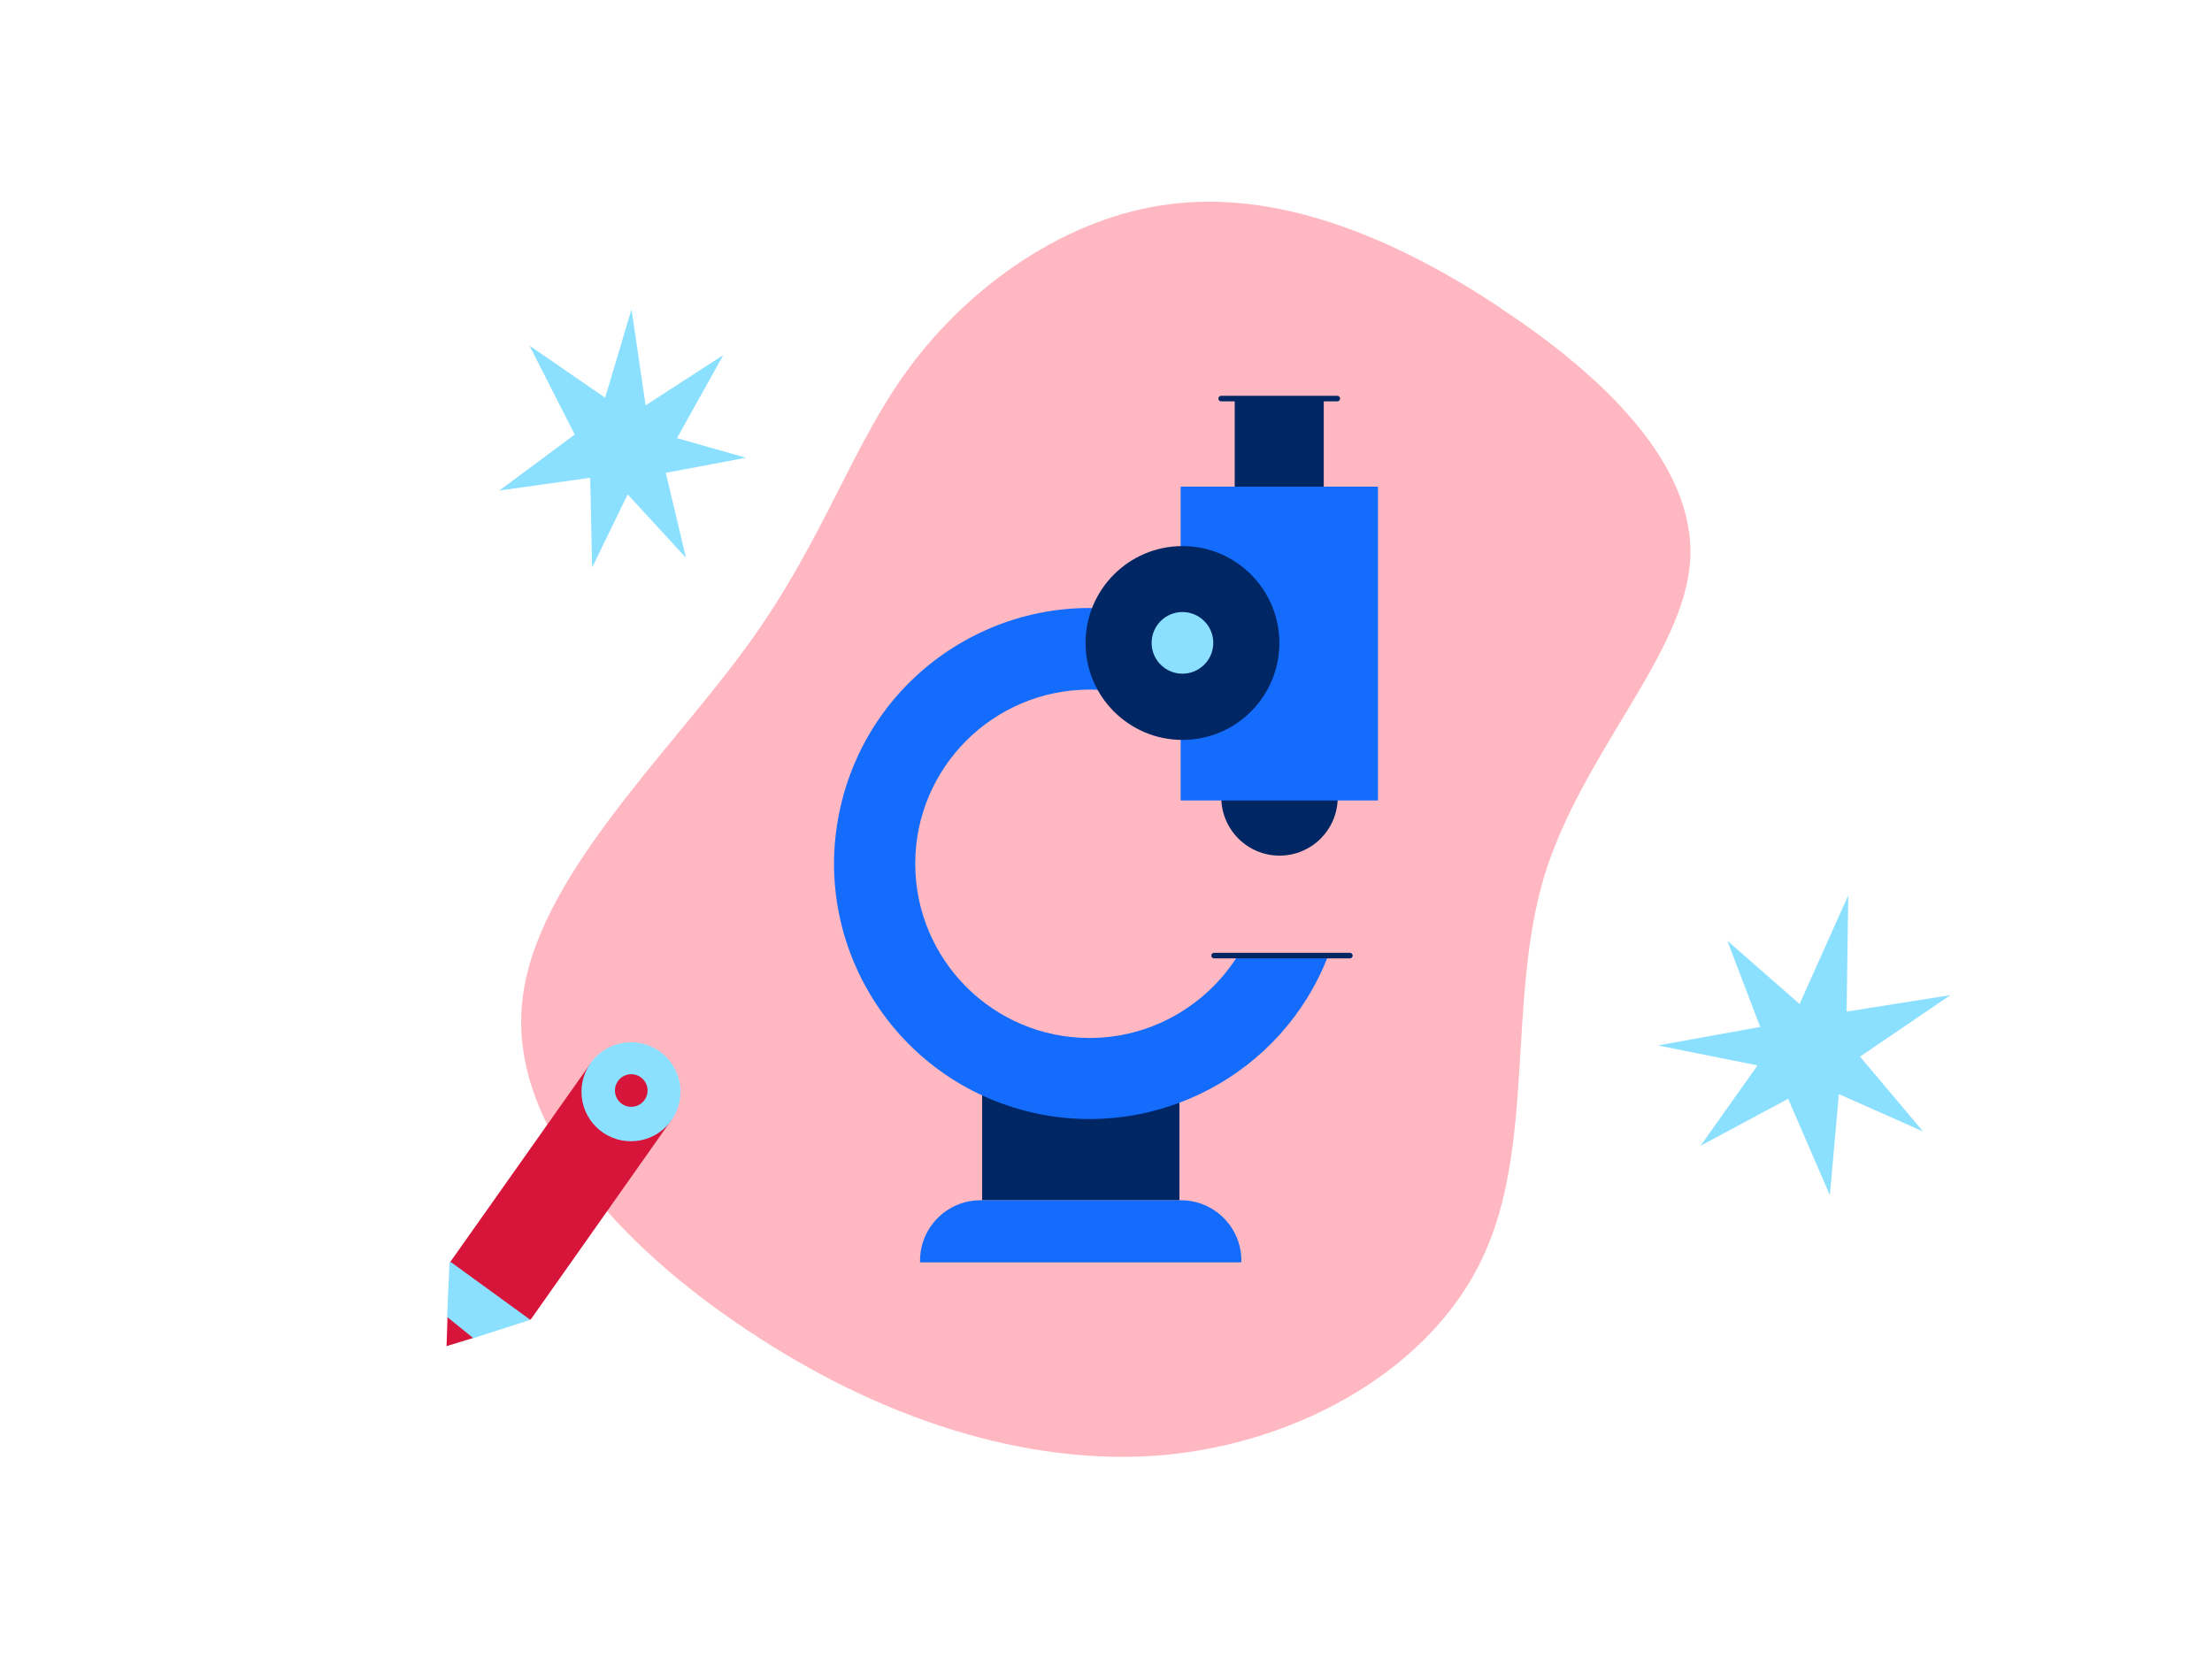 <?xml version="1.0" encoding="UTF-8"?>
<svg id="Layer_1" data-name="Layer 1" xmlns="http://www.w3.org/2000/svg" xmlns:svgjs="http://svgjs.com/svgjs" version="1.1" viewBox="0 0 1600 1200">
  <defs>
    <style>
      .cls-1 {
        fill: none;
        stroke: #002664;
        stroke-linecap: round;
        stroke-linejoin: round;
        stroke-width: 4px;
      }

      .cls-2 {
        fill: #146cfd;
      }

      .cls-2, .cls-3, .cls-4, .cls-5, .cls-6 {
        stroke-width: 0px;
      }

      .cls-3 {
        fill: #d7153a;
      }

      .cls-4 {
        fill: #002664;
      }

      .cls-5 {
        fill: #8ce0ff;
      }

      .cls-6 {
        fill: #ffb8c1;
      }
    </style>
  </defs>
  <path class="cls-6" d="M1085.5,223c74.1,48.8,140.8,113,137.1,181.6-3.7,67.9-78.4,140.2-105.6,229.2-26.6,88.3-6.8,194-43.8,274.2-36.5,80.3-131,135.3-231.6,144.5-100.7,8.7-207.5-27.8-300.8-90.2-93.3-61.8-172.3-148.9-163.1-237.2,8.6-88.3,105-178.5,162.5-257.6,57.5-79.1,76-147.6,121.1-206.3,45.1-58.7,116.1-107.5,192.1-114.3,76.6-7.4,158.1,26.6,232.2,76Z"/>
  <g>
    <path class="cls-4" d="M957.5,288.3h-64.4v224h64.4v-224Z"/>
    <path class="cls-4" d="M925.5,618.9c23.3,0,42.1-18.9,42.1-42.1s-18.9-42.1-42.1-42.1-42.1,18.9-42.1,42.1,18.9,42.1,42.1,42.1Z"/>
    <path class="cls-2" d="M996.7,352h-142.7v227h142.7v-227Z"/>
    <path class="cls-4" d="M853.1,784.2h-142.7v84h142.7v-84Z"/>
    <path class="cls-2" d="M709,868.2h145.4c23.9,0,43.5,19.6,43.5,43.5v1.4h-232.4v-1.4c0-23.9,19.6-43.5,43.5-43.5Z"/>
    <path class="cls-2" d="M788.1,750.8c-69.6,0-125.9-56.3-126.1-125.9,0-69.6,56.3-125.9,125.9-126.1,13.9,0,27.7,2.2,41,6.8v-61.2c-99.5-22.6-198.5,40-221,139.5-22.6,99.5,40,198.5,139.5,221,89.2,20.1,180-28,213.1-113.1h-65.5c-23.4,36.7-63.6,59-106.8,59Z"/>
    <path class="cls-4" d="M855.3,535.2c38.7,0,70.1-31.4,70.1-70.1s-31.4-70.1-70.1-70.1-70.1,31.4-70.1,70.1,31.4,70.1,70.1,70.1Z"/>
    <path class="cls-5" d="M855.3,487.3c12.3,0,22.3-10,22.3-22.3s-10-22.3-22.3-22.3-22.3,10-22.3,22.3,10,22.3,22.3,22.3Z"/>
    <path class="cls-1" d="M883.3,288.3h84"/>
    <path class="cls-1" d="M878.2,691.2h98.2"/>
  </g>
  <path class="cls-5" d="M415.8,314.5l-32.8-64.5,54.7,37.7,19.1-64,10.2,69.5,56.2-36.4-33.5,60.1,49.9,14.2-58,10.9,14.6,61.5-42.2-45.9-25.7,52.9-1.4-64.9-65.7,9.2,54.4-40.4Z"/>
  <path class="cls-5" d="M1271.3,770.6l-41.3,58.2,63.4-34,30.2,69.7,6.5-73.1,60.9,27-45.6-54.1,65.4-44.5-75.1,11.9,1.2-84.1-35.2,78.6-52.3-45.8,23.8,62.4-74,13.4,72,14.4Z"/>
  <g>
    <path class="cls-3" d="M427.3,769l-101.6,143.8c-.2.5-.5,1.2,0,1.7l20,33.1,36.5,7.1c.7.2,1.5-.2,2-.7l101.4-143.8-58.2-41.2Z"/>
    <path class="cls-5" d="M456.4,825.5c19.8,0,35.8-16,35.8-35.8s-16-35.8-35.8-35.8-35.8,16-35.8,35.8,16,35.8,35.8,35.8Z"/>
    <path class="cls-3" d="M456.6,800.6c6.5,0,11.8-5.3,11.8-11.8s-5.3-11.8-11.8-11.8-11.8,5.3-11.8,11.8,5.3,11.8,11.8,11.8Z"/>
    <path class="cls-5" d="M326.4,913.1l56.7,41.2c.2,0,0,.2,0,.5l-41.2,13.3-12.3-2-6.2-13.1,1.7-39.2c.2-.7,1-1,1.2-.7Z"/>
    <path class="cls-3" d="M323.7,952.8l18.5,15-19.2,5.9.7-21Z"/>
  </g>
</svg>